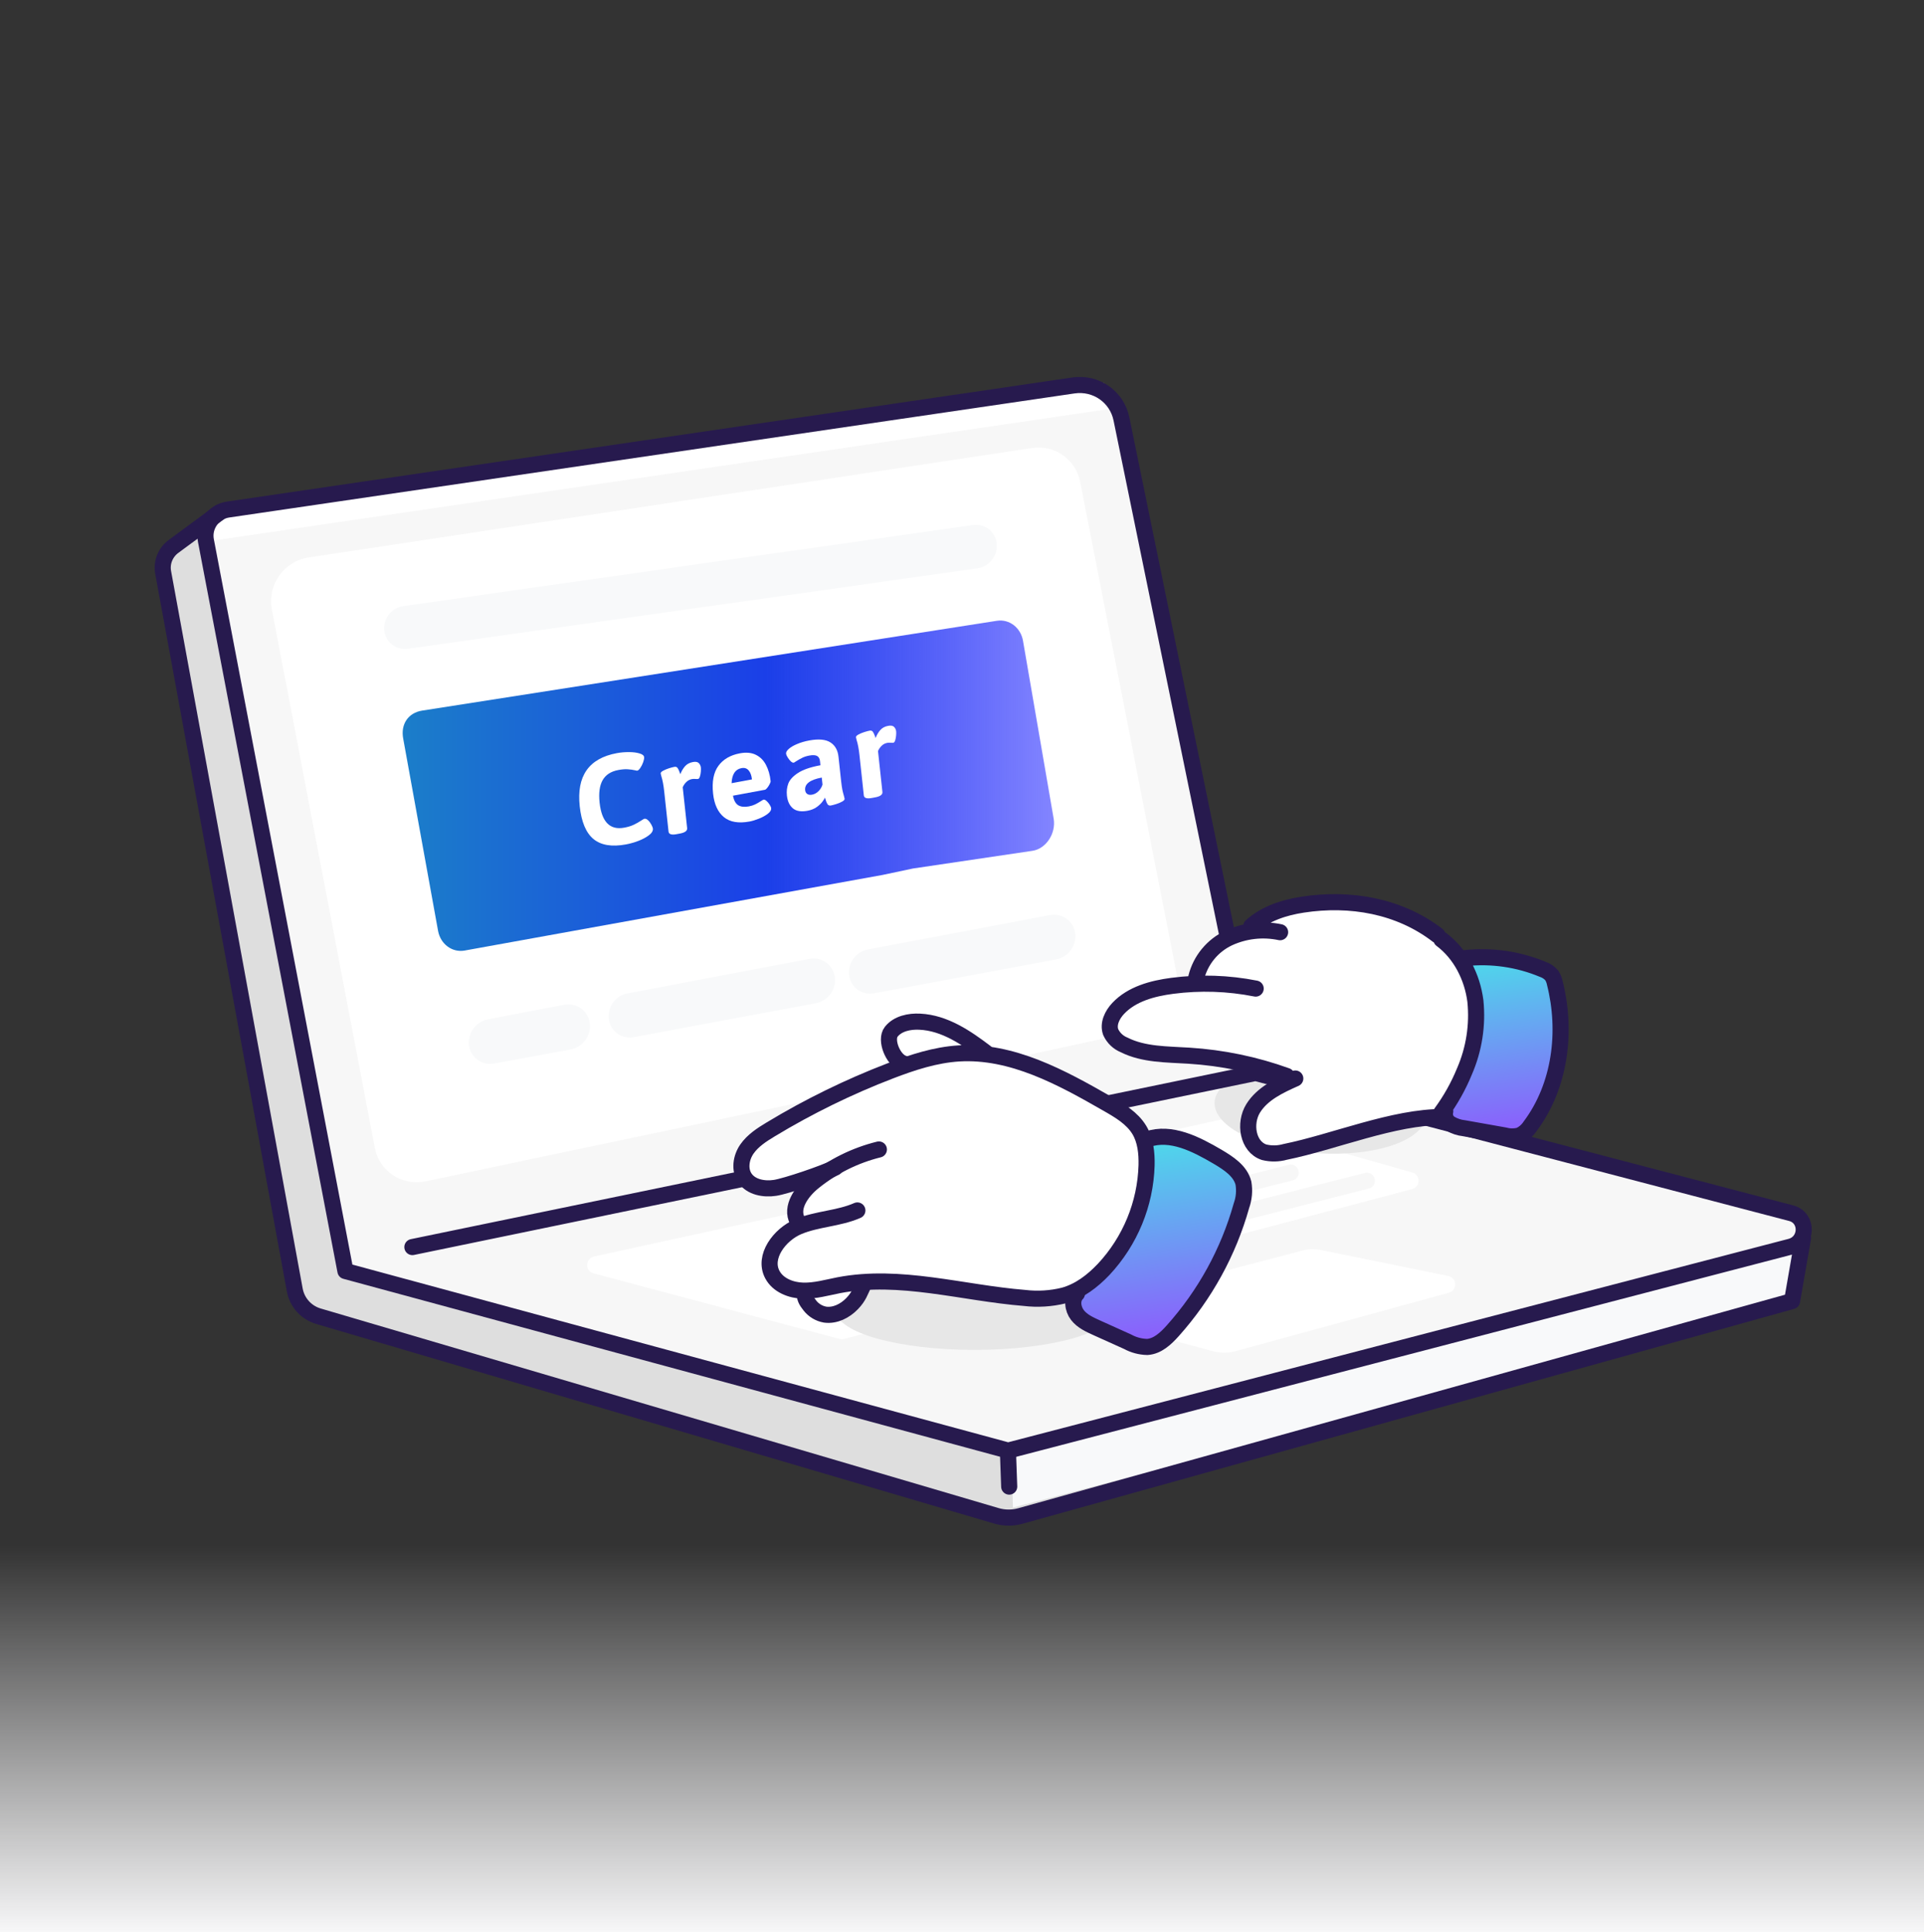 <svg width="239" height="240" viewBox="0 0 239 240" fill="none" xmlns="http://www.w3.org/2000/svg">
<rect x="0" y="0" width="239" height="240" fill="#333333" stroke="none"/>
<g clip-path="url(#clip0_11259_51032)">
<rect x="-30" y="192" width="300" height="48" fill="url(#paint0_linear_11259_51032)"/>
<path d="M24.037 65.278L25.427 73.361L112.941 57.405L129.593 54.189L138.477 52.392L137.14 47.589L125.026 49.11L28.861 63.134L24.037 65.278Z" fill="white"/>
<path d="M139.404 50.567L26.073 67.195L20.922 69.323L38.394 161.491L125.38 187.412L222.829 161.427L222.698 158.063L224.877 152.872L223.362 150.914L155.817 132.945L139.404 50.567Z" fill="#F7F7F7"/>
<path d="M38.358 69.232C35.288 69.696 33.19 72.636 33.768 75.66L46.564 142.569C47.121 145.476 49.941 147.335 52.865 146.72L123.3 131.898L125.985 131.396L136.186 129.185L141.998 127.962C144.93 127.345 146.847 124.476 146.277 121.565L134.172 59.825C133.627 57.047 131.003 55.216 128.182 55.643L38.358 69.232Z" fill="white"/>
<path d="M123.833 77.103C125.381 76.862 126.806 77.96 127.083 79.612L130.889 101.688C131.195 103.501 129.951 105.42 128.25 105.672L113.408 107.869L109.651 108.665L57.724 118.058C56.182 118.337 54.737 117.278 54.421 115.638L50.09 91.762C49.738 89.938 50.722 88.526 52.441 88.257L123.833 77.103Z" fill="url(#paint1_linear_11259_51032)"/>
<path d="M73.713 158.147C72.627 157.857 72.69 156.298 73.798 156.056L151.98 138.985L175.443 145.623C176.493 145.92 176.453 147.418 175.388 147.698L104.853 166.302C104.671 166.35 104.481 166.35 104.3 166.302L73.713 158.147Z" fill="white"/>
<path d="M77.767 104.876C76.009 105.202 74.662 104.981 73.725 104.212C72.793 103.442 72.222 102.083 72.012 100.134C71.607 96.385 73.144 94.187 76.624 93.542C77.099 93.454 77.596 93.411 78.115 93.411C78.635 93.411 79.075 93.466 79.433 93.575C79.796 93.677 79.989 93.831 80.012 94.038C80.028 94.186 79.99 94.393 79.899 94.657C79.808 94.916 79.69 95.152 79.546 95.366C79.407 95.579 79.276 95.697 79.153 95.72C79.124 95.725 79.042 95.71 78.907 95.675C78.613 95.609 78.306 95.566 77.987 95.546C77.674 95.52 77.28 95.551 76.805 95.638C75.886 95.809 75.235 96.232 74.854 96.906C74.478 97.574 74.354 98.503 74.483 99.694C74.611 100.885 74.931 101.741 75.441 102.262C75.951 102.784 76.652 102.962 77.542 102.797C78.005 102.712 78.401 102.59 78.731 102.432C79.066 102.273 79.39 102.089 79.702 101.88C79.719 101.871 79.769 101.841 79.853 101.789C79.937 101.731 79.999 101.699 80.04 101.691C80.192 101.663 80.349 101.727 80.509 101.885C80.669 102.037 80.805 102.22 80.918 102.434C81.03 102.643 81.091 102.798 81.102 102.899C81.134 103.189 80.967 103.471 80.602 103.744C80.243 104.016 79.796 104.252 79.263 104.454C78.734 104.649 78.235 104.789 77.767 104.876Z" fill="white"/>
<path d="M84.031 103.607C83.41 103.722 83.082 103.613 83.046 103.282L82.505 98.271C82.423 97.512 82.305 96.891 82.151 96.406C82.105 96.251 82.078 96.141 82.071 96.076C82.058 95.958 82.156 95.843 82.365 95.732C82.58 95.614 82.823 95.511 83.094 95.424C83.371 95.337 83.595 95.277 83.765 95.246C83.947 95.212 84.08 95.257 84.165 95.38C84.256 95.502 84.344 95.688 84.431 95.938L84.509 96.159C84.668 95.755 84.865 95.422 85.1 95.162C85.34 94.894 85.665 94.721 86.075 94.645C86.415 94.582 86.659 94.628 86.807 94.782C86.954 94.93 87.04 95.113 87.064 95.332C87.076 95.451 87.074 95.623 87.057 95.85C87.039 96.071 87.001 96.271 86.942 96.451C86.884 96.631 86.808 96.73 86.714 96.747C86.65 96.759 86.551 96.759 86.419 96.748C86.238 96.733 86.086 96.737 85.963 96.76C85.676 96.813 85.433 96.942 85.234 97.149C85.04 97.348 84.899 97.558 84.809 97.78L85.357 102.853C85.392 103.185 85.094 103.41 84.462 103.527L84.031 103.607Z" fill="white"/>
<path d="M93.112 102.032C91.742 102.286 90.68 102.105 89.926 101.49C89.172 100.868 88.723 99.897 88.581 98.576C88.42 97.09 88.64 95.937 89.238 95.12C89.837 94.302 90.728 93.783 91.912 93.564C92.697 93.418 93.358 93.48 93.894 93.749C94.437 94.017 94.856 94.435 95.15 95.003C95.45 95.569 95.642 96.238 95.725 97.008C95.735 97.097 95.695 97.225 95.605 97.392C95.522 97.559 95.422 97.713 95.306 97.856C95.19 97.998 95.096 98.076 95.026 98.089L91.046 98.826C91.164 99.421 91.386 99.818 91.712 100.017C92.043 100.209 92.479 100.256 93.017 100.156C93.31 100.101 93.57 100.02 93.798 99.911C94.03 99.796 94.275 99.657 94.532 99.494C94.688 99.387 94.795 99.328 94.854 99.317C94.959 99.297 95.082 99.353 95.222 99.484C95.366 99.609 95.493 99.76 95.602 99.939C95.717 100.118 95.78 100.26 95.792 100.367C95.818 100.609 95.676 100.847 95.367 101.08C95.063 101.311 94.694 101.513 94.258 101.684C93.828 101.854 93.446 101.97 93.112 102.032ZM93.408 96.803C93.356 96.317 93.22 95.946 93.002 95.691C92.782 95.429 92.485 95.333 92.11 95.403C91.337 95.546 90.926 96.169 90.878 97.272L93.408 96.803Z" fill="white"/>
<path d="M100.311 100.698C99.514 100.846 98.906 100.744 98.486 100.393C98.07 100.035 97.825 99.506 97.75 98.807C97.693 98.28 97.75 97.786 97.921 97.326C98.092 96.859 98.493 96.419 99.123 96.006C99.754 95.593 100.684 95.273 101.915 95.045L101.858 94.521C101.825 94.213 101.703 94.002 101.494 93.89C101.285 93.778 100.969 93.761 100.548 93.839C100.196 93.904 99.898 93.999 99.655 94.122C99.411 94.24 99.149 94.388 98.869 94.567C98.725 94.666 98.635 94.719 98.6 94.726C98.494 94.745 98.368 94.687 98.222 94.551C98.082 94.414 97.954 94.25 97.838 94.06C97.722 93.87 97.658 93.722 97.646 93.615C97.627 93.432 97.737 93.233 97.977 93.02C98.222 92.799 98.567 92.596 99.013 92.411C99.459 92.219 99.96 92.072 100.516 91.969C101.688 91.752 102.565 91.831 103.15 92.206C103.733 92.575 104.069 93.168 104.157 93.986L104.477 96.944C104.53 97.436 104.583 97.816 104.636 98.084C104.694 98.351 104.761 98.614 104.837 98.871C104.884 99.026 104.91 99.136 104.917 99.201C104.93 99.319 104.829 99.438 104.615 99.556C104.407 99.673 104.164 99.775 103.886 99.863C103.609 99.951 103.386 100.01 103.216 100.042C103.034 100.075 102.894 100.023 102.795 99.884C102.702 99.738 102.617 99.534 102.541 99.27C102.531 99.235 102.521 99.201 102.512 99.166C102.502 99.132 102.489 99.098 102.474 99.065C102.427 99.188 102.318 99.362 102.145 99.588C101.978 99.812 101.739 100.035 101.428 100.255C101.117 100.47 100.744 100.618 100.311 100.698ZM100.875 98.699C101.168 98.645 101.433 98.502 101.671 98.271C101.908 98.034 102.076 97.758 102.173 97.444L102.079 96.573C100.621 96.843 99.933 97.367 100.017 98.142C100.04 98.35 100.125 98.506 100.274 98.611C100.429 98.716 100.629 98.745 100.875 98.699Z" fill="white"/>
<path d="M108.289 99.111C107.668 99.226 107.339 99.117 107.304 98.786L106.763 93.775C106.681 93.016 106.563 92.395 106.409 91.91C106.363 91.755 106.336 91.646 106.329 91.58C106.316 91.462 106.414 91.347 106.623 91.236C106.837 91.118 107.08 91.015 107.352 90.929C107.629 90.841 107.853 90.781 108.023 90.75C108.204 90.716 108.338 90.761 108.423 90.884C108.513 91.006 108.602 91.192 108.689 91.442L108.767 91.663C108.926 91.259 109.123 90.927 109.358 90.666C109.598 90.397 109.923 90.225 110.333 90.15C110.673 90.087 110.917 90.132 111.065 90.286C111.212 90.434 111.298 90.617 111.321 90.836C111.334 90.955 111.332 91.127 111.314 91.354C111.296 91.575 111.258 91.775 111.2 91.955C111.142 92.135 111.066 92.234 110.972 92.251C110.908 92.263 110.809 92.263 110.676 92.252C110.495 92.237 110.344 92.241 110.221 92.264C109.933 92.317 109.691 92.447 109.492 92.653C109.298 92.852 109.156 93.062 109.067 93.284L109.614 98.357C109.65 98.689 109.352 98.914 108.719 99.031L108.289 99.111Z" fill="white"/>
<path d="M104.671 163.266L169.797 146.646M101.907 160.493L160.332 145.633" stroke="#F7F7F7" stroke-width="2" stroke-linecap="round" stroke-linejoin="round"/>
<path d="M136.483 164.037C135.42 163.752 135.45 162.239 136.523 161.957L161.693 155.338C162.498 155.126 163.337 155.101 164.146 155.266L179.914 158.479C181.02 158.704 181.045 160.27 179.947 160.57L153.509 167.812C152.584 168.066 151.612 168.071 150.695 167.826L136.483 164.037Z" fill="white"/>
<path d="M25.028 65.537L42.951 157.757L125.156 180.526L222.91 154.028L223.166 160.847L125.43 189.255L37.416 163.026L19.979 69.63L25.028 65.537Z" fill="#DEDEDE"/>
<path d="M125.647 179.1L223.979 155.332L222.906 161.764L125.822 187.244L125.647 179.1Z" fill="#F8F9FA"/>
<path d="M163.666 143.234C170.924 143.699 176.966 141.599 177.161 138.543C177.357 135.488 171.632 132.635 164.374 132.17C157.116 131.706 151.073 133.806 150.878 136.862C150.682 139.917 156.408 142.77 163.666 143.234Z" fill="#E7E7E7"/>
<path d="M121.06 167.66C130.533 167.66 138.213 165.501 138.213 162.836C138.213 160.172 130.533 158.012 121.06 158.012C111.587 158.012 103.907 160.172 103.907 162.836C103.907 165.501 111.587 167.66 121.06 167.66Z" fill="#E7E7E7"/>
<path d="M51.226 154.887L155.965 133.262M155.965 133.262L139.303 52.016C138.738 49.269 136.142 47.464 133.345 47.874L28.347 63.283C26.499 63.554 25.232 65.321 25.579 67.141L42.908 157.863L125.228 180.166L222.41 154.84C224.566 154.278 224.626 151.236 222.491 150.677L155.965 133.262Z" stroke="#271A4E" stroke-width="2" stroke-linecap="round" stroke-linejoin="round"/>
<path d="M27.253 63.669L21.561 67.862C20.545 68.609 20.041 69.865 20.265 71.088L36.613 160.204C36.752 160.969 37.101 161.681 37.621 162.259C38.142 162.837 38.812 163.258 39.559 163.477L123.785 188.271C124.747 188.554 125.776 188.561 126.753 188.289L222.61 161.598L223.979 153.723" stroke="#271A4E" stroke-width="2" stroke-linecap="round" stroke-linejoin="round"/>
<path d="M125.232 180.938L125.363 184.637" stroke="#271A4E" stroke-width="2" stroke-linecap="round" stroke-linejoin="round"/>
<path d="M120.836 65.213L50.107 75.274C48.494 75.503 47.405 77.1 47.796 78.662C48.118 79.947 49.345 80.764 50.673 80.577L121.41 70.588C122.971 70.367 124.066 68.874 123.793 67.335C123.547 65.939 122.254 65.011 120.836 65.213ZM130.388 113.652L107.803 117.933C106.258 118.226 105.213 119.741 105.501 121.27C105.774 122.713 107.14 123.638 108.599 123.366L131.196 119.159C132.739 118.872 133.799 117.379 133.55 115.844C133.306 114.342 131.898 113.365 130.388 113.652ZM100.534 119.097L77.948 123.379C77.204 123.523 76.546 123.953 76.116 124.577C75.686 125.201 75.517 125.969 75.647 126.716C75.71 127.058 75.841 127.384 76.032 127.675C76.222 127.966 76.469 128.217 76.757 128.412C77.045 128.607 77.369 128.742 77.71 128.811C78.052 128.88 78.403 128.88 78.744 128.812L101.34 124.606C102.883 124.318 103.943 122.825 103.695 121.29C103.451 119.788 102.043 118.812 100.534 119.097ZM70.069 124.799L60.611 126.603C59.052 126.901 57.996 128.432 58.286 129.975C58.558 131.43 59.932 132.363 61.403 132.091L70.869 130.346C72.426 130.059 73.499 128.552 73.25 127.003C73.006 125.491 71.588 124.509 70.069 124.799Z" fill="#F8F9FA"/>
<path d="M106.331 159.896C106.436 159.628 106.633 159.405 106.888 159.269C107.01 159.225 107.138 159.206 107.266 159.21C111.105 159.201 114.906 159.918 118.695 160.432C122.483 160.947 126.406 161.248 130.16 160.418C133.914 159.588 137.528 157.474 139.385 154.113C140.382 152.33 140.829 150.329 141.259 148.312C141.605 146.722 141.955 145.087 141.786 143.478C141.432 140.093 138.844 137.298 135.882 135.574C134.443 134.741 132.898 134.1 131.289 133.669C129.883 133.298 128.452 133.084 127.084 132.643C122.437 131.149 118.549 127.091 113.665 127.207C112.32 127.238 110.83 127.701 110.11 128.849C109.39 129.996 109.926 131.862 111.274 132.057L96.323 140.019C94.984 140.731 93.592 141.487 92.755 142.751C91.917 144.015 91.92 145.924 93.144 146.811C94.02 147.449 95.22 147.386 96.297 147.223C97.862 146.998 99.41 146.663 100.929 146.223C99.967 146.768 99.256 147.664 98.948 148.719C98.64 149.773 98.76 150.907 99.281 151.874C97.991 152.343 96.902 153.238 96.195 154.407C94.428 157.562 97.202 159.153 99.384 160.817C101.993 162.798 104.528 163.173 106.331 159.896Z" fill="white"/>
<path d="M138.665 166.129C140.059 166.871 141.594 167.64 143.16 167.294C144.529 166.987 145.557 165.882 146.431 164.791C150.011 160.297 152.592 155.104 154.003 149.556C154.283 148.443 154.511 147.251 154.077 146.18C153.677 145.199 152.777 144.516 151.869 143.96C149.547 142.527 146.947 141.591 144.237 141.211C143.868 141.127 143.484 141.147 143.125 141.269C142.446 141.564 142.271 142.419 142.172 143.152C141.712 146.545 141.029 149.945 139.588 153.057C138.319 155.799 135.012 157.678 133.916 160.108C132.678 162.934 136.41 164.932 138.665 166.129Z" fill="url(#paint2_linear_11259_51032)"/>
<path d="M106.504 150.34C104.173 151.364 101.493 151.372 99.165 152.35C96.836 153.329 94.757 156.1 95.945 158.311C96.644 159.63 98.243 160.26 99.747 160.302C101.251 160.344 102.724 159.915 104.2 159.624C111.804 158.167 119.542 160.584 127.255 161.204C128.893 161.4 130.553 161.298 132.156 160.903C134.073 160.379 135.722 159.104 137.087 157.67C140.391 154.136 142.29 149.535 142.428 144.726C142.462 143.214 142.302 141.627 141.526 140.341C140.63 138.861 139.06 137.941 137.552 137.08C131.841 133.802 125.704 130.447 119.117 130.836C116.18 131.016 113.341 131.948 110.591 133.003C105.437 134.982 100.468 137.414 95.742 140.269C94.634 140.936 93.513 141.66 92.778 142.72C92.044 143.781 91.819 145.276 92.535 146.321C93.314 147.454 94.901 147.743 96.269 147.535C97.636 147.327 102.43 145.705 103.754 145.013" stroke="#271A4E" stroke-width="2" stroke-linecap="round" stroke-linejoin="round"/>
<path d="M99.056 151.623C98.162 149.95 99.58 147.978 101.067 146.785C103.444 144.871 106.211 143.499 109.175 142.766M112.181 132.062C110.946 131.657 109.904 129.157 110.712 128.142C111.519 127.128 112.962 126.825 114.264 126.894C117.344 127.043 120.02 128.872 122.456 130.724M99.968 160.446C99.917 161.195 100.146 161.566 100.613 162.157C101.08 162.749 101.75 163.148 102.493 163.278C103.734 163.45 104.977 162.815 105.844 161.917C106.71 161.019 106.836 160.429 107.377 159.318M133.78 160.668C133.093 161.352 133.24 162.554 133.84 163.331C134.44 164.109 135.369 164.516 136.244 164.917L140.054 166.635C140.809 167.05 141.654 167.276 142.515 167.293C143.794 167.21 144.816 166.244 145.665 165.299C149.675 160.825 152.6 155.503 154.214 149.741C154.536 148.843 154.62 147.879 154.459 146.942C154.079 145.423 152.603 144.475 151.262 143.677C148.591 142.111 145.465 140.484 142.53 141.502" stroke="#271A4E" stroke-width="2" stroke-linecap="round" stroke-linejoin="round"/>
<path d="M159.786 143.075C158.642 143.427 157.334 143.782 156.308 143.159C155.463 142.659 155.083 141.638 154.93 140.695C154.695 139.617 154.849 138.489 155.367 137.511C156.409 135.82 158.778 135.427 160.093 133.939C157.161 132.928 154.126 132.243 151.044 131.896L147.437 131.479C144.562 131.027 141.835 129.895 139.139 128.792C138.603 128.629 138.124 128.317 137.761 127.893C137.142 127.015 137.677 125.776 138.441 125.009C139.675 123.778 141.407 123.158 143.132 122.851C144.857 122.544 146.616 122.516 148.349 122.261C148.675 122.246 148.984 122.117 149.224 121.896C149.337 121.733 149.418 121.55 149.461 121.357C149.863 120.061 150.559 118.872 151.496 117.883C152.435 116.892 153.587 116.129 154.866 115.651C155.249 115.532 155.615 115.362 155.953 115.146C156.266 114.875 156.548 114.57 156.796 114.238C157.695 113.237 159.021 112.732 160.329 112.4C166.297 110.898 172.871 112.431 177.787 116.088C178.809 116.823 179.73 117.689 180.527 118.664C181.665 120.195 182.51 121.921 183.02 123.755C183.59 125.367 183.806 127.082 183.656 128.786C183.43 130.522 182.602 132.114 181.792 133.667C181.075 135.047 180.208 138.038 178.885 138.917C177.562 139.795 174.792 139.617 173.241 139.884C168.691 140.655 164.197 141.721 159.786 143.075Z" fill="white"/>
<path d="M186.722 141.38C187.49 141.463 188.315 141.499 188.973 141.095C189.386 140.806 189.73 140.431 189.983 139.997C191.608 137.517 192.723 134.738 193.264 131.823C193.803 128.911 193.756 125.925 193.124 123.036C192.93 122.174 192.633 121.23 191.908 120.694C191.273 120.308 190.548 120.096 189.805 120.079L180.952 119.116C180.715 120.132 181.36 121.116 181.846 122.031C182.818 123.854 183.326 125.884 183.327 127.947C183.328 130.01 182.821 132.044 181.85 133.872C181.048 135.362 178.904 137.208 179.916 139.067C180.928 140.926 184.875 141.18 186.722 141.38Z" fill="url(#paint3_linear_11259_51032)"/>
<path d="M179.031 138.217C180.196 136.627 181.163 134.904 181.909 133.083C183.11 130.324 183.579 127.308 183.273 124.322C182.89 121.36 181.447 118.475 179.047 116.68M178.567 116.156C173.826 112.512 167.746 111.451 161.821 112.359C159.506 112.711 157.17 113.472 155.431 115.039M159.016 115.781C156.861 115.329 154.619 115.581 152.619 116.502C151.63 116.97 150.757 117.65 150.062 118.494C149.369 119.335 148.872 120.32 148.607 121.376M155.98 122.782C152.568 122.105 149.065 121.99 145.611 122.442C143.156 122.763 140.589 123.452 138.902 125.246C138.154 126.037 137.603 127.173 137.974 128.19C138.307 128.913 138.903 129.482 139.642 129.78C142.077 131.004 144.959 130.943 147.698 131.118C151.842 131.377 155.928 132.224 159.833 133.635M160.901 133.951C158.917 134.833 156.81 135.818 155.669 137.657C154.527 139.497 154.971 142.436 157.035 143.111C157.895 143.321 158.794 143.305 159.646 143.065C165.722 141.832 173.11 138.697 179.308 138.734M179.529 138.017C179.456 138.308 179.477 138.613 179.589 138.891C179.703 139.169 179.901 139.403 180.155 139.561C180.676 139.87 181.258 140.063 181.861 140.126L186.936 141.027C187.536 141.19 188.169 141.188 188.769 141.02C189.307 140.766 189.762 140.368 190.084 139.871C193.82 134.882 194.663 128.107 193.138 122.08C193.071 121.741 192.938 121.417 192.746 121.129C192.455 120.797 192.083 120.547 191.664 120.402C188.619 119.13 185.296 118.647 182.006 119" stroke="#271A4E" stroke-width="2" stroke-linecap="round" stroke-linejoin="round"/>
</g>
<defs>
<linearGradient id="paint0_linear_11259_51032" x1="120" y1="192" x2="120" y2="240" gradientUnits="userSpaceOnUse">
<stop stop-color="#F7F7F8" stop-opacity="0"/>
<stop offset="1" stop-color="#F7F7F8"/>
</linearGradient>
<linearGradient id="paint1_linear_11259_51032" x1="130.935" y1="97.586" x2="50.019" y2="97.586" gradientUnits="userSpaceOnUse">
<stop stop-color="#070BFF" stop-opacity="0.5"/>
<stop offset="0.442" stop-color="#1B3FE8"/>
<stop offset="1" stop-color="#1B7EC9"/>
</linearGradient>
<linearGradient id="paint2_linear_11259_51032" x1="142.03" y1="141.404" x2="145.912" y2="166.883" gradientUnits="userSpaceOnUse">
<stop stop-color="#4CDBEA"/>
<stop offset="1" stop-color="#8E59FD"/>
</linearGradient>
<linearGradient id="paint3_linear_11259_51032" x1="184.574" y1="118.565" x2="188.053" y2="141.404" gradientUnits="userSpaceOnUse">
<stop stop-color="#4CDBEA"/>
<stop offset="1" stop-color="#8E59FD"/>
</linearGradient>
<clipPath id="clip0_11259_51032">
<rect width="239" height="240" fill="white" transform="translate(0 0)"/>
</clipPath>
</defs>
</svg>
